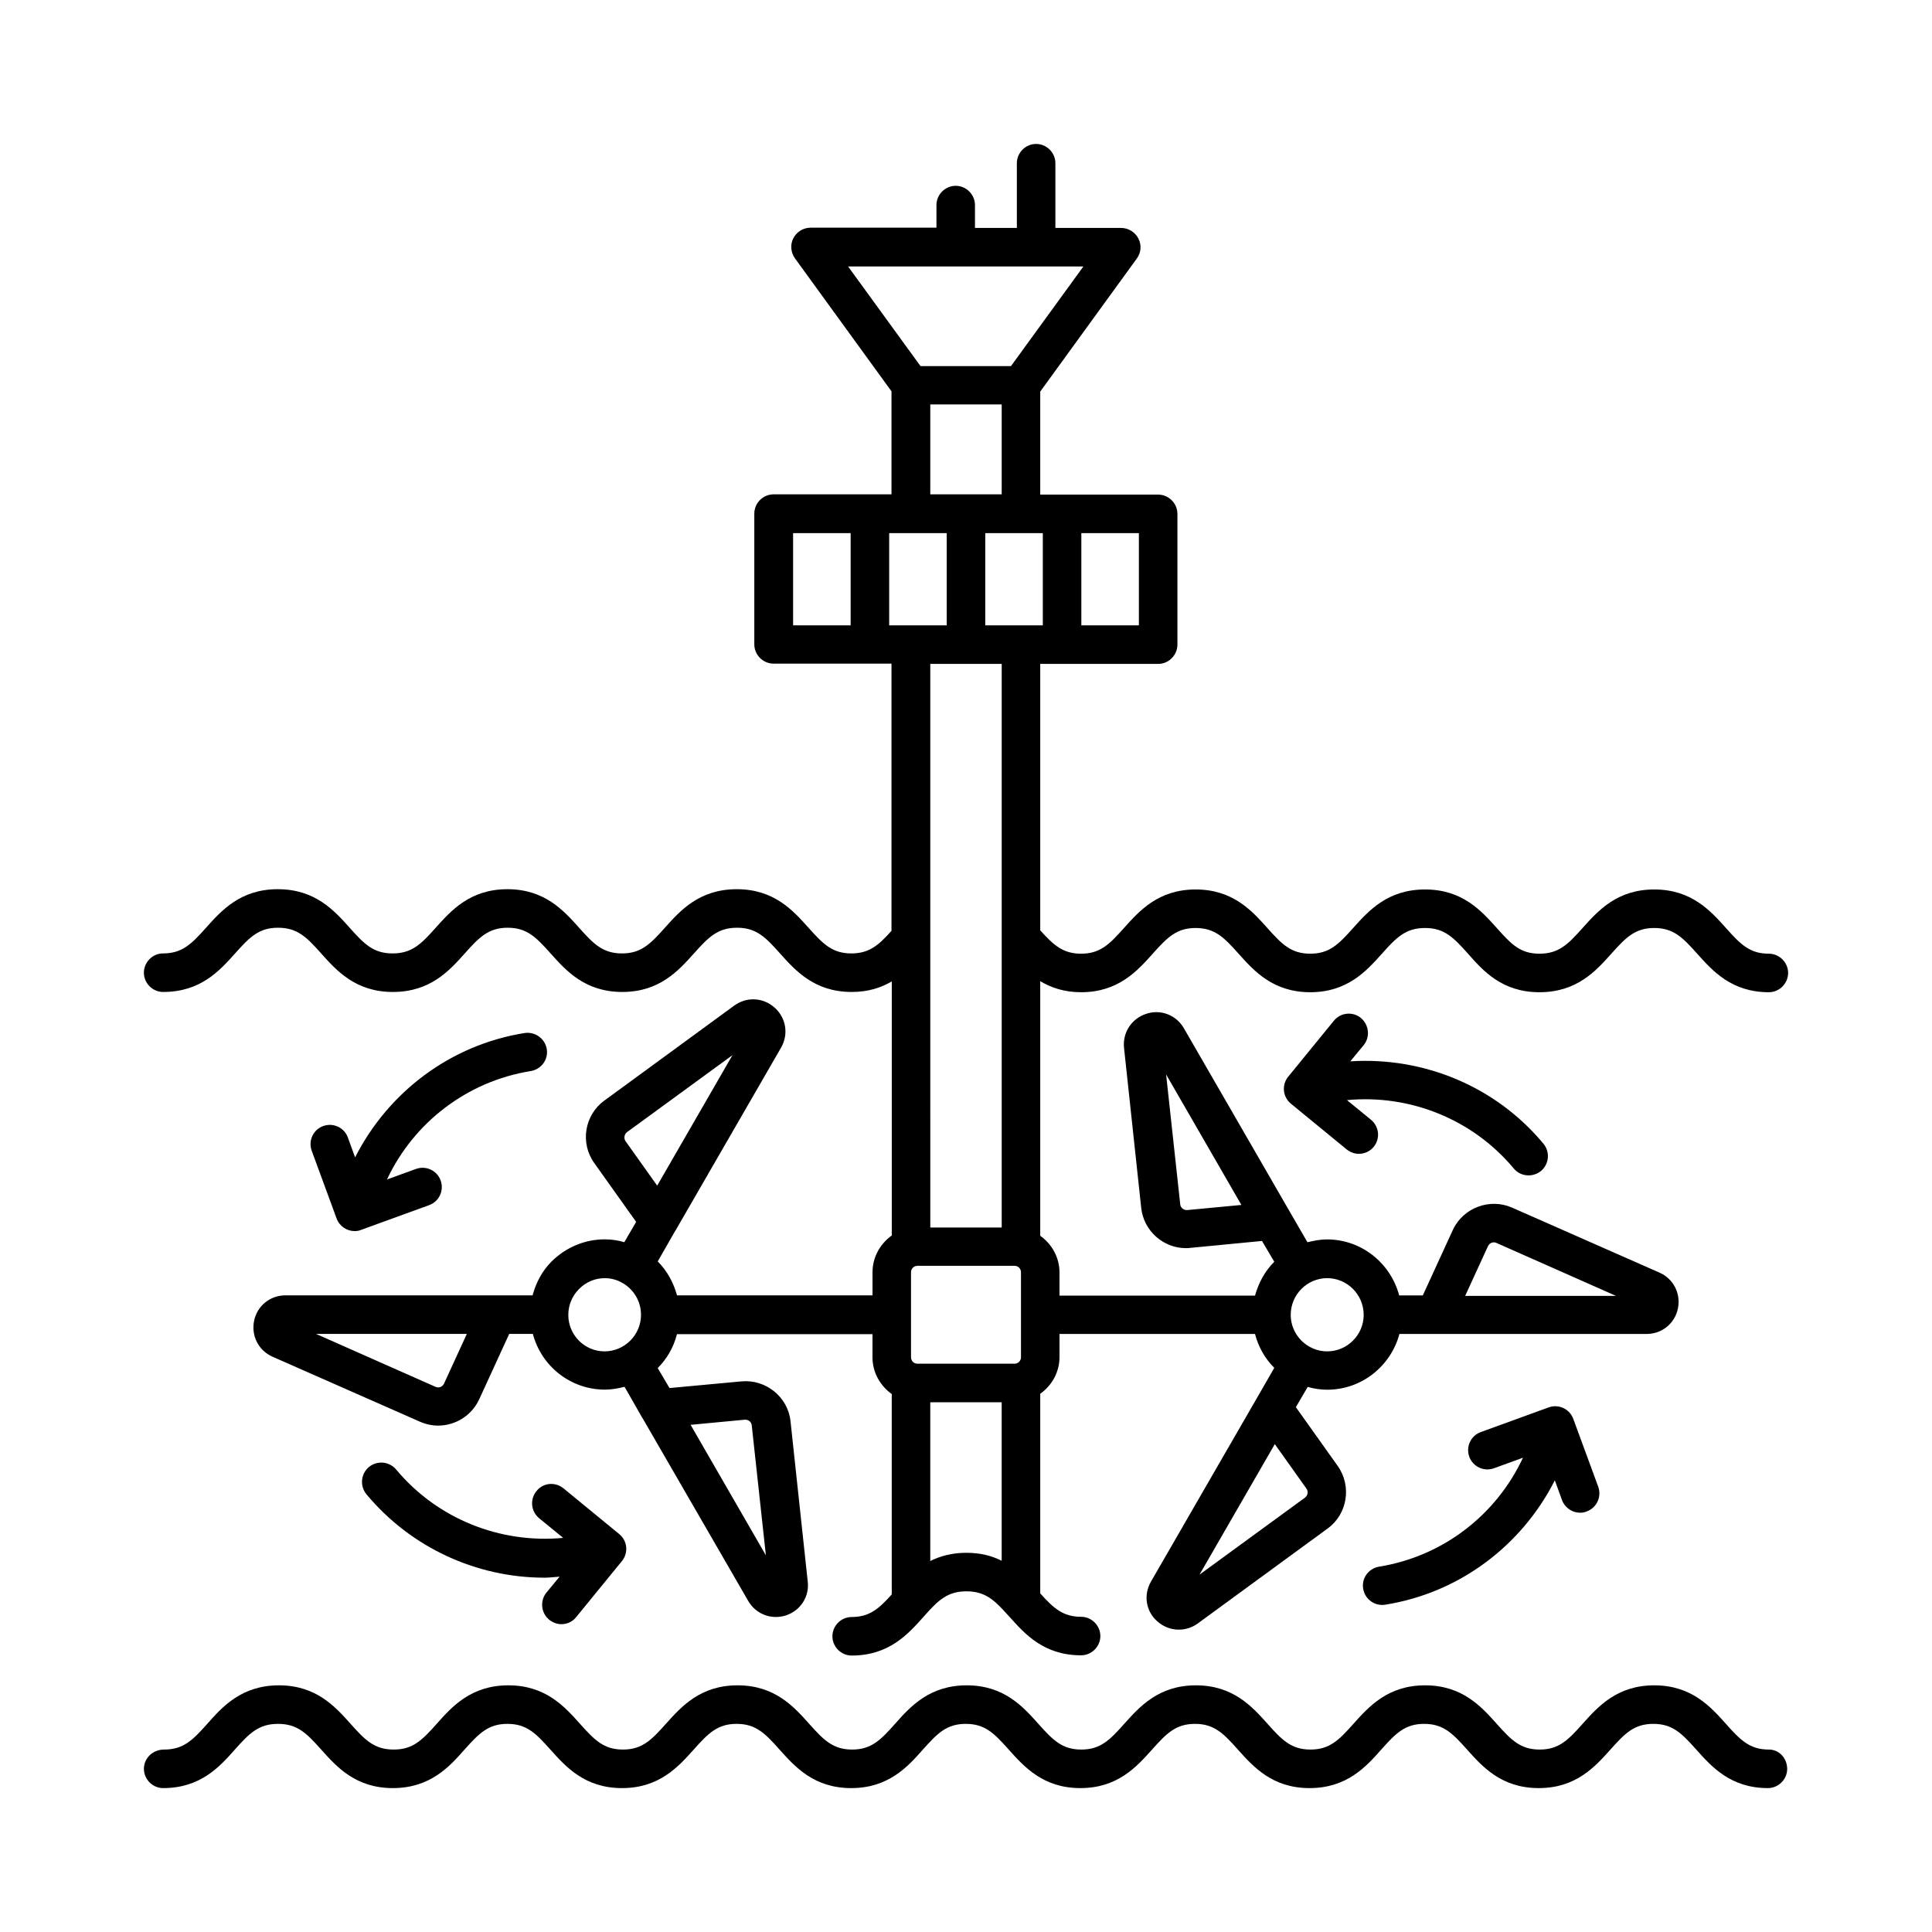 <?xml version="1.0" encoding="UTF-8"?>
<!-- Uploaded to: SVG Repo, www.svgrepo.com, Generator: SVG Repo Mixer Tools -->
<svg fill="#000000" width="800px" height="800px" version="1.1" viewBox="144 144 512 512" xmlns="http://www.w3.org/2000/svg">
 <g>
  <path d="m612.76 607.65c-5.039 0-7.488-2.449-11.371-6.809-4.086-4.562-9.121-10.211-18.996-10.211-9.871 0-14.91 5.652-18.996 10.211-3.879 4.356-6.332 6.809-11.371 6.809-5.039 0-7.488-2.449-11.371-6.809-4.086-4.562-9.121-10.211-18.996-10.211-9.871 0-14.91 5.652-18.996 10.211-3.879 4.356-6.332 6.809-11.371 6.809-5.039 0-7.488-2.449-11.371-6.809-4.086-4.562-9.121-10.211-18.996-10.211-9.871 0-14.91 5.652-18.996 10.211-3.879 4.356-6.332 6.809-11.371 6.809-5.039 0-7.488-2.449-11.371-6.809-4.086-4.562-9.121-10.211-18.996-10.211-9.871 0-14.977 5.652-18.996 10.211-3.879 4.356-6.332 6.809-11.371 6.809-5.039 0-7.488-2.449-11.371-6.809-4.086-4.562-9.121-10.211-18.996-10.211-9.871 0-14.91 5.652-18.996 10.211-3.879 4.356-6.332 6.809-11.371 6.809-5.039 0-7.488-2.449-11.371-6.809-4.086-4.562-9.121-10.211-18.996-10.211-9.871 0-14.977 5.652-18.996 10.211-3.879 4.356-6.332 6.809-11.371 6.809-5.106 0-7.559-2.449-11.438-6.809-4.086-4.562-9.121-10.211-18.996-10.211-9.871 0-14.977 5.652-18.996 10.211-3.879 4.356-6.332 6.809-11.438 6.809-3.035 0-5.348 2.316-5.348 5.109 0 2.789 2.312 5.106 5.106 5.106 9.871 0 14.977-5.652 18.996-10.211 3.879-4.356 6.332-6.809 11.438-6.809s7.559 2.449 11.438 6.809c4.086 4.562 9.121 10.211 18.996 10.211 9.871 0 14.977-5.652 18.996-10.211 3.879-4.356 6.332-6.809 11.371-6.809 5.039 0 7.488 2.449 11.371 6.809 4.086 4.562 9.121 10.211 18.996 10.211 9.871 0 14.91-5.652 18.996-10.211 3.879-4.356 6.332-6.809 11.371-6.809 5.039 0 7.488 2.449 11.371 6.809 4.086 4.562 9.121 10.211 18.996 10.211 9.871 0 14.977-5.652 18.996-10.211 3.879-4.356 6.332-6.809 11.371-6.809 5.039 0 7.488 2.449 11.371 6.809 4.086 4.562 9.121 10.211 18.996 10.211 9.871 0 14.91-5.652 18.996-10.211 3.879-4.356 6.332-6.809 11.371-6.809 5.039 0 7.488 2.449 11.371 6.809 4.086 4.562 9.121 10.211 18.996 10.211 9.871 0 14.977-5.652 18.996-10.211 3.879-4.356 6.332-6.809 11.371-6.809 5.039 0 7.488 2.449 11.371 6.809 4.086 4.562 9.121 10.211 18.996 10.211 9.871 0 14.91-5.652 18.996-10.211 3.879-4.356 6.332-6.809 11.371-6.809 5.039 0 7.488 2.449 11.371 6.809 4.086 4.562 9.121 10.211 18.996 10.211 2.793 0 5.106-2.316 5.106-5.106-0.031-2.793-2.074-5.109-4.863-5.109z"/>
  <path d="m187.24 406.88c9.941 0 14.977-5.652 19.062-10.211 3.879-4.356 6.332-6.809 11.371-6.809 5.106 0 7.559 2.449 11.438 6.809 4.086 4.562 9.121 10.211 18.996 10.211 9.941 0 14.977-5.652 19.062-10.211 3.879-4.356 6.332-6.809 11.371-6.809 5.039 0 7.488 2.449 11.371 6.809 4.086 4.562 9.121 10.211 18.996 10.211 9.871 0 14.91-5.652 18.996-10.211 3.879-4.356 6.332-6.809 11.438-6.809 5.039 0 7.488 2.449 11.371 6.809 4.086 4.562 9.121 10.211 18.996 10.211 4.426 0 7.828-1.156 10.621-2.793v67.332c-3.062 2.18-5.106 5.719-5.106 9.734v6.129h-51.812c-0.953-3.473-2.656-6.535-5.106-8.988l4.629-8.102 0.066-0.066 27.98-48.477c2.043-3.539 1.363-7.898-1.703-10.621-3.062-2.723-7.422-2.926-10.688-0.543l-34.449 25.191c-5.242 3.812-6.469 11.234-2.656 16.543l11.098 15.59-3.133 5.379c-1.633-0.477-3.336-0.75-5.176-0.75-5.309 0-10.281 2.109-14.094 5.856-2.519 2.519-4.152 5.652-5.039 8.988h-9.395-0.137-55.965c-4.086 0-7.488 2.793-8.305 6.738-0.816 3.949 1.156 7.898 4.902 9.531l39.078 17.227c1.566 0.68 3.199 1.02 4.766 1.02 4.562 0 8.852-2.586 10.895-6.945l7.965-17.359h6.262c2.246 8.512 9.941 14.773 19.133 14.773 1.77 0 3.539-0.34 5.176-0.75l4.699 8.238s0.066 0 0.066 0.066l27.98 48.406c1.566 2.723 4.356 4.289 7.352 4.289 0.887 0 1.77-0.137 2.656-0.41 3.879-1.293 6.262-4.969 5.785-8.988l-4.562-42.484c-0.68-6.469-6.606-11.164-13.004-10.555l-19.062 1.77-3.129-5.297c2.449-2.449 4.223-5.516 5.106-8.988h51.812v6.129c0 4.016 2.043 7.559 5.106 9.734v53.105c-3.402 3.812-5.922 5.992-10.621 5.992-2.793 0-5.106 2.316-5.106 5.106 0 2.793 2.316 5.106 5.106 5.106 9.941 0 14.977-5.719 19.062-10.281l0.477-0.543c3.473-3.879 5.922-6.195 10.895-6.195 4.969 0 7.422 2.383 10.688 5.992l0.816 0.887c4.016 4.492 9.055 10.078 18.859 10.078 2.793 0 5.106-2.316 5.106-5.106 0-2.793-2.316-5.106-5.106-5.106-4.766 0-7.285-2.246-10.824-6.195v-52.898c3.062-2.18 5.106-5.719 5.106-9.734v-6.129h51.812c0.887 3.473 2.656 6.535 5.106 8.988l-4.699 8.168-27.98 48.477c-2.043 3.539-1.363 7.898 1.703 10.555 1.633 1.43 3.609 2.18 5.652 2.18 1.77 0 3.539-0.543 5.039-1.633l34.449-25.191c5.242-3.812 6.398-11.234 2.656-16.543l-11.098-15.59 3.133-5.379c1.633 0.477 3.336 0.75 5.176 0.75 9.191 0 16.883-6.332 19.133-14.773h65.496c4.086 0 7.488-2.793 8.305-6.738 0.816-3.949-1.156-7.898-4.902-9.531l-39.078-17.227c-5.922-2.586-12.938 0.066-15.66 5.922l-7.965 17.359h-6.262c-2.246-8.512-9.941-14.844-19.133-14.844-1.77 0-3.473 0.34-5.176 0.75l-4.766-8.238-27.98-48.477c-2.043-3.539-6.195-5.106-10.008-3.812-3.879 1.293-6.262 4.969-5.856 8.988l4.562 42.484c0.68 6.059 5.856 10.621 11.848 10.621 0.34 0 0.75 0 1.09-0.066l19.062-1.84 3.258 5.5c-2.449 2.449-4.152 5.582-5.106 8.988h-51.812v-6.129c0-4.016-2.043-7.559-5.106-9.734v-67.469c2.859 1.703 6.332 2.926 10.824 2.926 9.871 0 14.91-5.652 18.996-10.211 3.879-4.356 6.332-6.809 11.371-6.809 5.039 0 7.488 2.449 11.371 6.809 4.086 4.562 9.121 10.211 18.996 10.211 9.871 0 14.91-5.652 18.996-10.211 3.879-4.356 6.332-6.809 11.438-6.809 5.039 0 7.488 2.449 11.371 6.809 4.016 4.562 9.055 10.211 18.926 10.211 9.941 0 14.977-5.652 19.062-10.211 3.879-4.356 6.332-6.809 11.371-6.809 5.039 0 7.488 2.449 11.371 6.809 4.086 4.562 9.121 10.211 18.996 10.211 2.793 0 5.106-2.316 5.106-5.106 0-2.793-2.316-5.106-5.106-5.106-5.039 0-7.488-2.449-11.371-6.809-4.086-4.562-9.121-10.211-18.996-10.211-9.871 0-14.91 5.652-18.996 10.211-3.879 4.356-6.332 6.809-11.438 6.809-5.039 0-7.422-2.449-11.301-6.809-4.086-4.562-9.121-10.211-18.996-10.211-9.941 0-14.977 5.652-19.062 10.211-3.879 4.356-6.332 6.809-11.371 6.809s-7.488-2.449-11.371-6.809c-4.086-4.562-9.121-10.211-18.996-10.211-9.871 0-14.91 5.652-18.996 10.211-3.879 4.356-6.332 6.809-11.371 6.809-4.766 0-7.285-2.246-10.824-6.195v-70.602h31.25c2.793 0 5.106-2.316 5.106-5.106v-34.656c0-2.793-2.316-5.106-5.106-5.106h-31.25v-27.301l25.598-35.266c1.156-1.566 1.293-3.609 0.41-5.309-0.887-1.703-2.656-2.793-4.562-2.793h-17.43v-17.156c0-2.793-2.316-5.106-5.106-5.106-2.793 0-5.106 2.316-5.106 5.106v17.156h-11.098v-6.059c0-2.793-2.316-5.106-5.106-5.106-2.793 0-5.106 2.316-5.106 5.106v5.992h-33.359c-1.906 0-3.676 1.09-4.562 2.793s-0.68 3.746 0.41 5.309l25.598 35.266v27.301h-31.25c-2.793 0-5.106 2.316-5.106 5.106v34.652c0 2.793 2.316 5.106 5.106 5.106h31.25v70.805c-3.402 3.812-5.922 5.992-10.621 5.992-5.039 0-7.488-2.449-11.371-6.809-4.086-4.562-9.121-10.211-18.996-10.211-9.941 0-14.977 5.652-19.062 10.211-3.879 4.356-6.332 6.809-11.371 6.809-5.039 0-7.488-2.449-11.371-6.809-4.086-4.562-9.121-10.211-18.996-10.211-9.871 0-14.91 5.652-18.996 10.211-3.879 4.356-6.332 6.809-11.438 6.809-5.039 0-7.488-2.449-11.371-6.809-4.086-4.562-9.121-10.211-19.062-10.211-9.871 0-14.91 5.652-18.996 10.211-3.879 4.356-6.332 6.809-11.438 6.809-2.719 0.004-5.031 2.316-5.031 5.109 0 2.789 2.312 5.106 5.106 5.106zm122.89 37.172 27.98-20.426-19.949 34.586-8.375-11.777c-0.539-0.746-0.336-1.836 0.344-2.383zm-48.473 66.652c-0.41 0.816-1.363 1.227-2.246 0.816l-31.66-14.023h39.965zm79.723 9.531c0.953-0.066 1.77 0.613 1.84 1.496l3.746 34.449-19.949-34.586zm-46.773-27.777c0-2.586 1.02-5.039 2.859-6.875 1.84-1.84 4.223-2.859 6.809-2.859 1.703 0 3.336 0.477 4.699 1.293l0.066 0.066h0.066c2.859 1.703 4.766 4.766 4.766 8.375 0 5.309-4.356 9.668-9.668 9.668-5.309 0-9.598-4.356-9.598-9.668zm195.26 48.406-27.98 20.426 19.949-34.586 8.375 11.777c0.543 0.75 0.406 1.773-0.344 2.383zm48.477-66.652c0.41-0.816 1.363-1.227 2.246-0.816l31.66 14.023h-39.965zm-79.727-9.531c-0.887 0.066-1.77-0.613-1.84-1.496l-3.746-34.449 19.949 34.586zm46.773 27.777c0 5.309-4.356 9.668-9.668 9.668-5.309 0-9.668-4.356-9.668-9.668 0-5.379 4.356-9.734 9.668-9.734 5.309 0 9.668 4.356 9.668 9.734zm-92.523-13.004c0.953 0 1.703 0.75 1.703 1.703v22.535c0 0.953-0.75 1.703-1.703 1.703h-25.734c-0.953 0-1.703-0.75-1.703-1.703v-22.535c0-0.953 0.75-1.703 1.703-1.703zm-12.734 76.051c-3.879 0-7.012 0.887-9.602 2.18v-42.074h18.926v42.008c-2.582-1.297-5.578-2.113-9.324-2.113zm45.684-245.78h-15.25v-24.441h15.25zm-25.461 0h-15.25v-24.441h15.25zm-29.82-58.551h18.926v23.828h-18.926zm40.578-36.562-19.199 26.414h-23.965l-19.199-26.414zm-76.934 70.672h15.25v24.441h-15.25zm25.461 0h15.25v24.441h-15.25zm20.359 34.652h9.465v149.37h-18.926l-0.004-149.37z"/>
  <path d="m509.48 559.18c-2.793 0.477-4.699 3.062-4.223 5.856 0.41 2.519 2.586 4.289 5.039 4.289 0.273 0 0.543 0 0.816-0.066 19.676-3.133 36.152-15.66 44.934-32.953l1.906 5.242c0.75 2.043 2.723 3.336 4.766 3.336 0.613 0 1.156-0.066 1.77-0.34 2.656-0.953 4.016-3.879 3.062-6.535l-6.606-17.973c-0.953-2.656-3.879-4.016-6.535-3.062l-17.973 6.535c-2.656 0.953-4.016 3.879-3.062 6.535s3.879 4.016 6.535 3.062l7.691-2.793c-7.078 15.184-21.238 26.145-38.121 28.867z"/>
  <path d="m545.15 453.65c1.02 1.227 2.449 1.84 3.949 1.84 1.156 0 2.316-0.41 3.269-1.156 2.18-1.84 2.449-5.039 0.68-7.215-12.73-15.32-31.863-23.078-51.199-21.855l3.539-4.289c1.77-2.18 1.43-5.379-0.75-7.215-2.18-1.77-5.379-1.43-7.148 0.75l-12.117 14.844c-1.77 2.18-1.43 5.379 0.75 7.148l14.773 12.117c0.953 0.75 2.109 1.156 3.199 1.156 1.496 0 2.926-0.613 3.949-1.84 1.77-2.18 1.496-5.379-0.75-7.215l-6.332-5.176c16.547-1.57 33.227 4.965 44.188 18.105z"/>
  <path d="m284.67 427.84c2.793-0.477 4.699-3.062 4.223-5.856s-3.133-4.629-5.856-4.223c-19.676 3.133-36.152 15.66-44.934 32.953l-1.906-5.242c-0.953-2.656-3.879-4.016-6.535-3.062-2.656 0.953-4.016 3.879-3.062 6.535l6.606 17.973c0.75 2.043 2.723 3.336 4.766 3.336 0.543 0 1.156-0.066 1.77-0.34l17.973-6.535c2.656-0.953 4.016-3.879 3.062-6.535-0.953-2.656-3.879-4.016-6.535-3.062l-7.691 2.793c7.074-15.051 21.168-26.012 38.121-28.734z"/>
  <path d="m289.57 573.27c0.953 0.75 2.109 1.156 3.199 1.156 1.496 0 2.926-0.613 3.949-1.906l12.117-14.844c1.77-2.18 1.43-5.379-0.75-7.148l-14.773-12.117c-2.18-1.77-5.379-1.496-7.148 0.75-1.77 2.18-1.496 5.379 0.75 7.215l6.332 5.176c-16.613 1.566-33.293-4.969-44.254-18.109-1.84-2.18-5.039-2.449-7.215-0.68-2.18 1.84-2.449 5.039-0.68 7.215 11.848 14.23 29.277 22.125 47.25 22.125 1.293 0 2.656-0.203 3.949-0.273l-3.539 4.289c-1.707 2.18-1.367 5.379 0.812 7.152z"/>
 </g>
</svg>